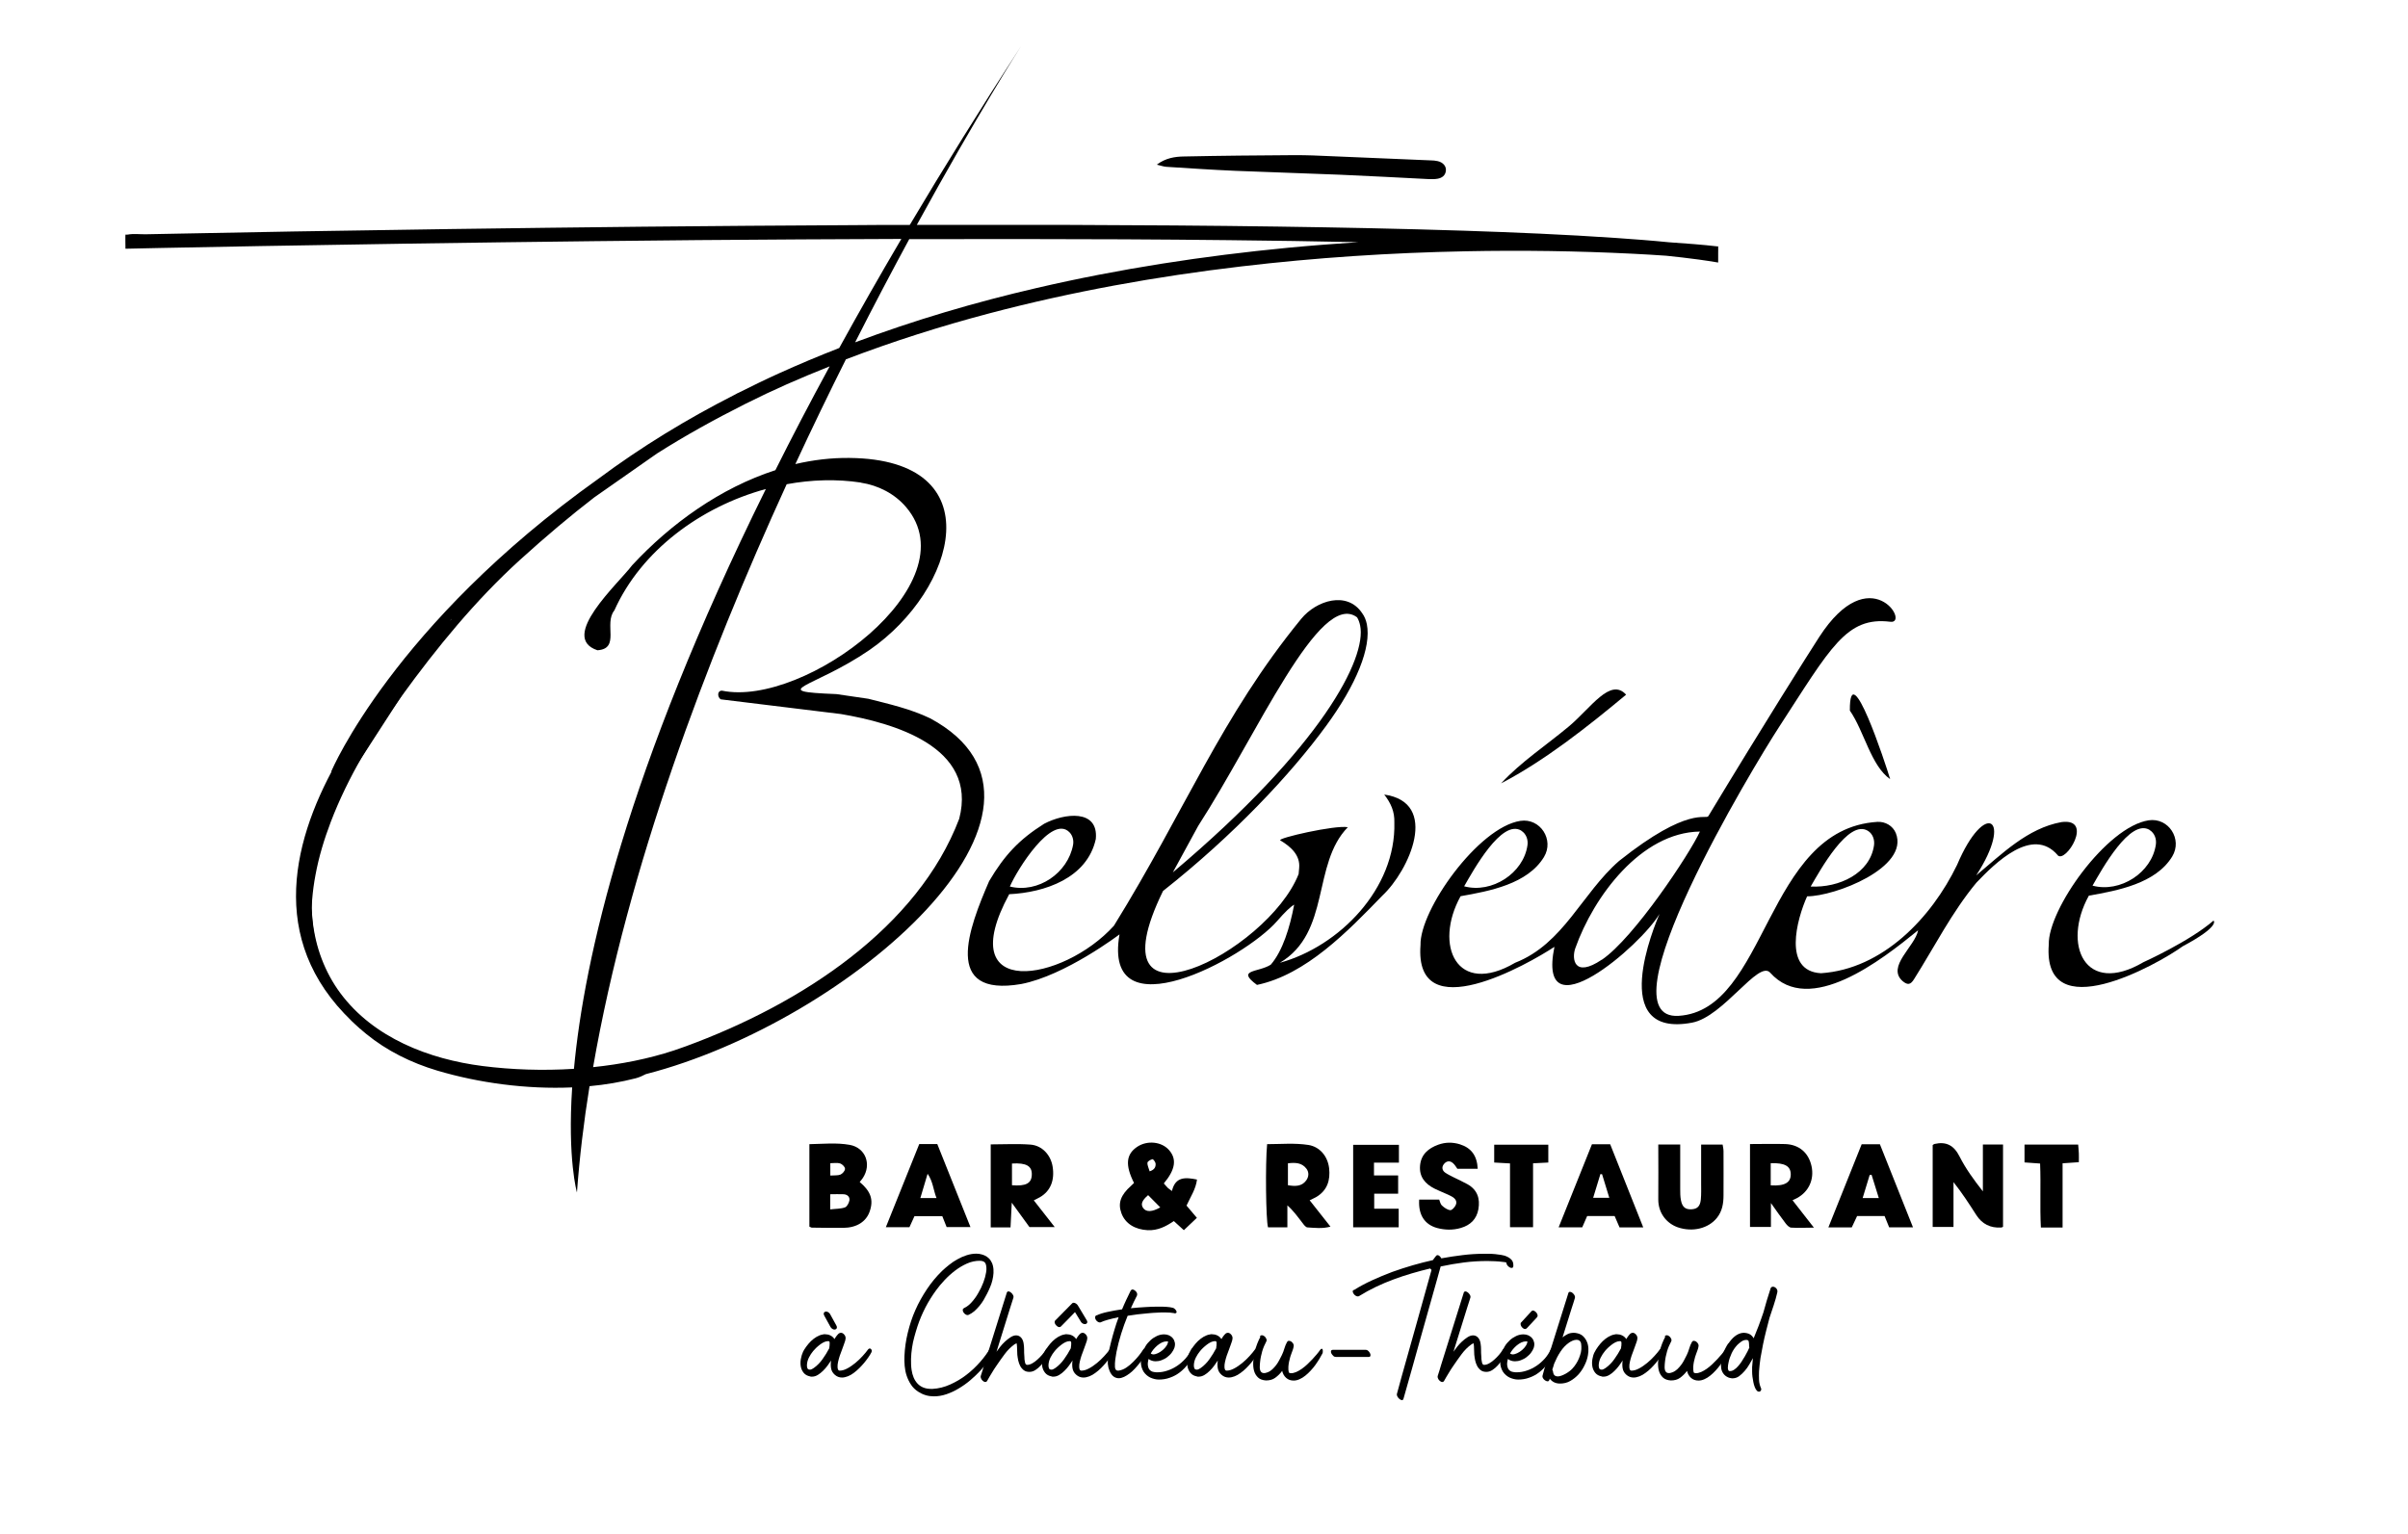 <?xml version="1.0" encoding="UTF-8"?>
<svg xmlns="http://www.w3.org/2000/svg" id="Graduation" viewBox="0 0 216.32 137.85">
  <path d="M103.94,14.78c.78-.58,1.61-.71,2.44-.72,3.33-.07,6.65-.1,9.98-.12,1.04,0,2.07.04,3.11.09,3.01.12,6.02.25,9.03.38.22,0,.44.02.66.07.48.11.77.46.73.85-.04.44-.35.66-.75.73-.27.05-.56.04-.84.03-2.63-.13-5.27-.28-7.9-.39-3.14-.13-6.28-.22-9.42-.35-2.07-.09-4.14-.23-6.2-.36-.28-.02-.56-.13-.84-.19Z"></path>
  <path d="M179.94,110.24c-.1.04-.13.06-.16.06q-1.46.09-2.24-1.12c-.64-1-1.28-1.99-2.05-2.96v4.03h-1.87v-7.36c.07-.04.11-.09.17-.1,1.05-.24,1.74.13,2.24,1.12.56,1.11,1.3,2.12,2.1,3.14v-4.21h1.81v7.4Z"></path>
  <path d="M101.87,106.29c-.81-1.61-.71-2.58.3-3.25.9-.59,2.17-.46,2.84.29.72.81.59,1.75-.46,3.01.12.13.24.28.37.41.09.08.19.14.36.27.3-1.31,1.22-1.24,2.25-1.03-.1.85-.58,1.55-.94,2.34.28.33.58.68.93,1.1-.4.38-.78.74-1.17,1.11-.32-.29-.59-.54-.9-.82-.72.49-1.45.86-2.35.82-1.14-.06-2.02-.59-2.36-1.53-.33-.89-.07-1.63.87-2.46.09-.08.18-.17.26-.25ZM104.23,108.49c-.41-.41-.75-.76-1.09-1.1-.57.49-.69.83-.43,1.18.27.35.79.34,1.52-.08ZM103.28,105.25c.44-.14.56-.4.53-.71-.02-.14-.22-.4-.28-.38-.17.04-.44.19-.45.32-.02.24.12.49.2.78Z"></path>
  <path d="M77.23,106.21c1,.84,1.26,1.6.9,2.64-.32.93-1.17,1.47-2.38,1.48-.94,0-1.88,0-2.82-.02-.06,0-.11-.05-.22-.09v-7.41c1.2-.02,2.42-.15,3.61.06,1.44.25,2,1.76,1.19,2.98-.08.13-.19.24-.28.36ZM74.58,108.67c.5-.06.94-.04,1.33-.18.19-.07.36-.41.4-.64.04-.31-.19-.52-.52-.54-.39-.02-.79,0-1.21,0v1.36ZM74.59,105.63c.38-.03.68.01.92-.09.18-.08.41-.34.4-.52,0-.17-.25-.42-.44-.48-.27-.08-.58-.02-.88-.02v1.1Z"></path>
  <path d="M92.48,110.26c-.46-.63-.95-1.31-1.59-2.19-.04.88-.08,1.53-.11,2.22h-1.78v-7.46c1.21,0,2.4-.07,3.57.02,1.05.08,1.82.93,1.99,1.97.2,1.24-.19,2.2-1.13,2.75-.15.09-.32.16-.56.29.62.79,1.21,1.55,1.88,2.4h-2.26ZM90.91,104.55v1.95c1.25.1,1.75-.17,1.78-.92.04-.8-.48-1.11-1.78-1.03Z"></path>
  <path d="M117.65,107.85c.65.82,1.23,1.56,1.87,2.37-.73.2-1.4.11-2.06.07-.16,0-.34-.25-.46-.41-.41-.53-.8-1.08-1.35-1.57v1.97h-1.74c-.19-.65-.25-5.69-.08-7.47,1.22,0,2.47-.12,3.7.07,1.03.16,1.74,1.01,1.87,2.09.12,1.07-.16,1.99-1.14,2.58-.16.09-.33.17-.6.3ZM115.7,106.5c.64.1,1.23.13,1.64-.43.24-.33.27-.73.02-1.06-.41-.54-1-.56-1.66-.48v1.98Z"></path>
  <path d="M157.2,102.8c1.1,0,2.13-.03,3.16,0,1.26.04,2.12.78,2.38,2,.25,1.18-.25,2.28-1.3,2.85-.1.06-.21.1-.41.2.62.8,1.21,1.55,1.92,2.46-.78,0-1.41.04-2.04,0-.17-.01-.37-.21-.49-.37-.42-.54-.81-1.11-1.33-1.84v2.15h-1.88v-7.45ZM159.07,104.52v1.99c1.26.08,1.82-.25,1.8-1.02-.02-.71-.54-1.01-1.8-.97Z"></path>
  <path d="M150.94,102.83c0,1.39,0,2.7,0,4.01,0,.34,0,.69.07,1.03.12.61.42.83.97.79.49-.03.75-.27.81-.86.05-.5.03-1,.03-1.5,0-1.12,0-2.25,0-3.45h1.93c.03.18.08.39.08.6,0,1.32.01,2.63,0,3.95,0,.73-.11,1.43-.59,2.03-.76.95-2.18,1.31-3.52.85-.95-.33-1.76-1.23-1.75-2.52.02-1.62,0-3.24,0-4.92h1.96Z"></path>
  <path d="M168.88,102.82c.98,2.47,1.96,4.93,2.97,7.46h-2.14c-.14-.35-.27-.66-.41-1.01h-2.47c-.15.32-.31.66-.48,1.02h-2.1c1.01-2.52,1.99-4.97,2.99-7.47h1.64ZM168.78,107.65c-.23-.74-.44-1.41-.65-2.09-.06,0-.12.02-.17.02-.2.67-.41,1.34-.63,2.07h1.45Z"></path>
  <path d="M82.15,109.28c-.14.32-.28.63-.45.99h-2.12c1.02-2.53,2.01-4.99,3-7.47h1.62c.98,2.45,1.96,4.91,2.98,7.46h-2.14c-.12-.3-.25-.61-.39-.98h-2.5ZM84.13,107.65c-.29-.73-.31-1.48-.8-2.18-.23.78-.43,1.45-.65,2.18h1.46Z"></path>
  <path d="M145.49,110.29c-.16-.38-.3-.69-.44-1.02h-2.47c-.15.33-.28.65-.44,1.01h-2.12c1.01-2.5,1.99-4.96,2.99-7.46h1.64c.98,2.47,1.96,4.93,2.97,7.47h-2.13ZM143.91,105.51s-.1,0-.14-.01c-.21.7-.43,1.39-.65,2.13h1.45c-.23-.76-.44-1.44-.65-2.12Z"></path>
  <path d="M127.49,107.79h1.8c.07.16.1.4.24.53.21.19.48.39.75.42.15.02.41-.26.5-.47.15-.34-.07-.6-.37-.76-.19-.11-.39-.19-.59-.28-.31-.14-.64-.27-.94-.42-.86-.43-1.4-1.07-1.31-2.08.09-1,.75-1.55,1.63-1.87.63-.23,1.29-.24,1.94-.04,1.02.32,1.55,1.01,1.61,2.2h-1.83c-.11-.15-.23-.37-.41-.52-.3-.25-.61-.16-.82.13-.19.26-.13.55.14.74.23.16.49.28.74.41.42.21.85.4,1.26.63.89.5,1.15,1.29.98,2.25-.16.89-.72,1.43-1.58,1.68-.71.21-1.43.19-2.14,0-1.11-.31-1.68-1.18-1.6-2.52Z"></path>
  <path d="M123.42,105.62h2.18v1.64h-2.15v1.35h2.2v1.67h-4.09v-7.41h4.11v1.6h-2.24v1.15Z"></path>
  <path d="M135.65,110.26v-5.72c-.49-.03-.92-.05-1.42-.08v-1.6h4.86v1.6c-.46.02-.86.04-1.37.07v5.74h-2.06Z"></path>
  <path d="M185.29,110.3h-1.95c-.1-1.91.01-3.8-.07-5.75-.47-.03-.9-.06-1.4-.1v-1.6h4.82c.02.25.05.52.06.79.01.24,0,.49,0,.79-.49.03-.92.07-1.46.1v5.77Z"></path>
  <path d="M72.11,121.52c.08-.17.19-.34.32-.52.13-.18.27-.34.42-.49.16-.15.32-.28.51-.39s.37-.18.56-.21c.03-.01.06-.02.1-.02h.1c.16,0,.31.03.46.1.15.07.27.17.36.3,0,0,0,0,.01.02,0,0,0,.01.01.02.02-.03.03-.05.05-.08s.03-.05.05-.08c.06-.1.14-.19.22-.28.08-.09.17-.13.27-.13s.19.05.28.15c.06.06.1.13.12.21.02.08.02.15,0,.23-.01.08-.03.15-.06.23-.03.08-.05.16-.08.23-.05.14-.11.3-.17.47s-.13.35-.2.54c-.06.18-.11.37-.15.54-.04.18-.06.34-.05.49,0,.08.02.16.05.22.03.06.08.09.15.09.21,0,.44-.07.68-.2.25-.13.48-.3.72-.49.23-.19.45-.4.65-.62.2-.22.36-.41.48-.58.05-.07.1-.1.16-.1.07,0,.12.04.16.11s.03.16-.02.26c-.06.12-.15.26-.26.42-.11.16-.23.32-.37.49s-.29.33-.45.49c-.16.16-.33.3-.5.43-.17.13-.35.23-.53.3s-.36.11-.52.11c-.24,0-.46-.08-.65-.25-.18-.16-.29-.35-.33-.57-.04-.22-.04-.46,0-.71-.09.14-.2.3-.32.46-.12.17-.26.32-.41.47-.15.15-.31.27-.47.37-.17.1-.34.15-.51.15h-.08s-.06,0-.09-.02c-.25-.05-.44-.15-.58-.32-.13-.16-.22-.35-.26-.56-.04-.21-.04-.44,0-.67s.1-.44.19-.62ZM72.79,123.07c.06,0,.11-.03.17-.06.06-.03.11-.06.15-.09.15-.11.29-.22.42-.36.13-.13.25-.27.36-.43s.22-.32.32-.48c.1-.17.19-.34.29-.51v-.06s.01-.08.02-.13c0-.05,0-.11.01-.17,0-.06,0-.11,0-.15,0-.05-.02-.08-.05-.1-.02-.02-.05-.02-.09-.02-.12,0-.24.03-.37.09-.13.06-.25.14-.37.23-.12.09-.23.19-.34.29-.1.11-.19.2-.26.28-.14.17-.27.36-.38.58-.11.22-.17.44-.18.67,0,.11,0,.2.04.29s.1.13.23.13h.05ZM74.07,118.26s-.03-.07-.05-.1c-.02-.04-.02-.08-.02-.11s0-.08.03-.11c.02-.03.05-.06.09-.07.03-.01.06-.02.09-.02.07,0,.14.02.21.07.07.05.12.1.15.16.09.16.18.33.27.49.09.16.18.33.27.49.02.03.03.07.05.1.02.04.02.07.02.11s0,.08-.03.11-.05.06-.09.07c-.02.01-.05.02-.09.02-.07,0-.14-.02-.21-.07-.07-.05-.11-.1-.15-.16-.09-.16-.18-.33-.27-.49-.09-.16-.18-.32-.27-.49Z"></path>
  <path d="M89.02,121.05c.05-.08.11-.13.17-.13.04,0,.07.01.1.04.03.03.06.06.08.11.02.04.03.09.02.15,0,.05-.02.11-.04.16-.13.26-.3.54-.51.84-.22.3-.46.61-.74.91-.28.3-.58.59-.92.88s-.68.53-1.05.75c-.36.22-.73.39-1.11.52s-.75.19-1.12.19c-.25,0-.5-.03-.73-.1-.24-.07-.47-.18-.69-.32-.26-.17-.48-.38-.64-.63-.17-.25-.29-.51-.39-.8s-.15-.58-.18-.88c-.03-.31-.03-.61-.02-.9.03-.7.13-1.39.3-2.09s.39-1.38.68-2.03c.29-.66.64-1.28,1.04-1.88s.85-1.14,1.35-1.63c.2-.19.42-.38.65-.56.23-.19.48-.35.75-.5.26-.15.54-.27.82-.36.28-.09.57-.14.86-.14.17,0,.34.02.5.07.16.04.31.11.45.2.13.09.25.2.34.34s.17.3.21.49c.05.21.06.42.05.64-.01.22-.05.44-.1.65s-.12.43-.21.63-.17.4-.27.58c-.09.18-.19.36-.3.55s-.24.37-.38.54c-.14.17-.29.32-.45.47-.16.14-.34.25-.53.34-.02.01-.05.02-.09.02-.07,0-.14-.03-.21-.08-.07-.05-.13-.11-.17-.19-.04-.07-.06-.14-.05-.21,0-.07.05-.12.13-.16.24-.11.46-.28.68-.53.22-.25.42-.52.59-.83.18-.3.33-.62.45-.94.12-.32.2-.61.24-.87.01-.06.02-.14.03-.22,0-.08.01-.17,0-.25s-.01-.17-.04-.25c-.02-.08-.05-.14-.1-.2-.06-.06-.13-.1-.21-.12-.08-.02-.17-.03-.26-.03-.38,0-.76.08-1.14.25-.38.17-.73.38-1.07.64-.34.26-.65.54-.94.85-.29.31-.54.61-.75.9-.36.49-.69,1.02-.97,1.56-.28.55-.52,1.11-.71,1.69-.1.3-.19.62-.28.94-.09.32-.16.65-.21.99s-.08.67-.09,1c0,.33,0,.66.05.98.04.26.1.49.19.7.09.21.21.39.35.54.14.15.32.27.52.35.2.08.43.12.69.12.03,0,.05,0,.07,0,.02,0,.04,0,.07,0,.54-.03,1.06-.16,1.57-.39s1-.51,1.45-.86c.46-.35.87-.74,1.25-1.17s.69-.87.95-1.31Z"></path>
  <path d="M90.44,116.16s.03-.07.06-.09.06-.03.09-.03c.05,0,.11.02.17.06.06.04.11.08.16.14.05.06.08.12.11.18.02.06.03.12.01.18-.05.16-.1.31-.15.47-.05.16-.1.31-.15.47-.2.66-.4,1.31-.61,1.96s-.41,1.3-.61,1.96c.08-.12.19-.26.32-.43.13-.17.28-.33.44-.48.16-.15.33-.28.5-.39s.34-.17.5-.17c.18,0,.33.07.45.2.12.13.2.32.23.55.03.18.04.37.04.55,0,.18,0,.36.02.55,0,.04,0,.1.01.17,0,.07,0,.15.02.23s.02.15.04.22c.02.07.05.12.09.15.02.02.05.03.1.03.15,0,.3-.05.46-.14.16-.09.32-.21.46-.34.15-.13.29-.28.42-.43.13-.15.23-.29.3-.41.05-.09.1-.14.15-.14s.08.04.09.13c.02.09,0,.19-.02.3-.04.15-.12.33-.23.52-.11.19-.24.37-.39.54-.15.17-.32.31-.5.43-.18.12-.36.17-.55.17-.2,0-.37-.05-.5-.15-.13-.1-.24-.23-.32-.38-.08-.15-.14-.32-.18-.5-.04-.18-.06-.35-.08-.51-.01-.17-.02-.34-.02-.51,0-.17-.01-.35-.04-.52-.04.02-.07.03-.11.05s-.07.03-.09.05c-.33.24-.63.54-.88.88-.26.35-.5.69-.73,1.03-.15.22-.3.44-.43.67-.14.22-.27.45-.4.68-.04.08-.1.12-.18.12-.05,0-.11-.02-.16-.06-.06-.04-.1-.08-.15-.14-.04-.06-.07-.12-.09-.18-.02-.07-.02-.12,0-.18.05-.16.1-.32.15-.47.05-.16.09-.31.14-.47l2.04-6.51Z"></path>
  <path d="M93.82,121.52c.08-.17.19-.34.32-.52s.27-.34.42-.49c.16-.15.32-.28.51-.39s.37-.18.56-.21c.03-.01.06-.02.1-.02h.1c.16,0,.31.03.46.1.15.07.27.17.36.3,0,0,0,0,.01.02,0,0,0,.01.01.02.02-.03.03-.05.05-.08s.03-.05.05-.08c.06-.1.14-.19.22-.28.08-.09.17-.13.27-.13s.19.05.28.15c.06.06.1.13.12.21.02.08.02.15,0,.23-.01.08-.03.15-.06.23-.03.08-.05.16-.08.23-.05.14-.11.3-.17.47s-.13.35-.2.54c-.06.18-.11.37-.15.54-.04.18-.06.34-.05.49,0,.08.02.16.05.22.03.06.08.09.15.09.21,0,.44-.07.68-.2.25-.13.48-.3.72-.49.23-.19.45-.4.65-.62.2-.22.36-.41.48-.58.05-.07.1-.1.16-.1.07,0,.12.04.16.11s.03.16-.02.26c-.06.12-.15.26-.26.42s-.23.32-.37.49-.29.33-.45.49c-.16.16-.33.3-.51.43-.17.13-.35.23-.53.3s-.36.11-.53.11c-.24,0-.46-.08-.65-.25-.18-.16-.29-.35-.33-.57s-.04-.46,0-.71c-.09.14-.2.3-.32.46-.12.17-.26.32-.41.47-.15.15-.3.27-.47.37-.17.1-.34.15-.51.15h-.08s-.06,0-.09-.02c-.25-.05-.44-.15-.58-.32-.13-.16-.22-.35-.26-.56-.04-.21-.04-.44,0-.67.04-.23.1-.44.19-.62ZM94.49,123.07c.06,0,.11-.03.17-.06.05-.03.11-.06.15-.09.15-.11.29-.22.42-.36.13-.13.25-.27.36-.43s.22-.32.32-.48c.1-.17.19-.34.29-.51v-.06s0-.08.02-.13c0-.05,0-.11.01-.17,0-.06,0-.11,0-.15,0-.05-.03-.08-.05-.1-.02-.02-.05-.02-.09-.02-.12,0-.24.03-.37.09-.13.06-.25.14-.37.23-.12.09-.23.19-.34.29s-.19.2-.26.28c-.14.17-.27.36-.38.58-.11.22-.17.44-.18.67,0,.11,0,.2.04.29.03.09.1.13.22.13h.05ZM94.82,118.63c.25-.25.5-.51.75-.76.25-.25.5-.51.75-.76.04-.04.08-.05.13-.05.07,0,.15.03.22.08.07.05.12.1.15.15.13.22.26.44.39.65s.26.43.39.65c.08.13.1.22.05.29-.04.07-.11.1-.2.1-.06,0-.12-.02-.18-.05-.06-.03-.12-.08-.16-.15-.09-.15-.18-.29-.27-.44-.09-.15-.18-.29-.27-.44-.21.22-.42.44-.63.65s-.42.42-.63.64c-.04.04-.09.06-.14.06-.06,0-.13-.02-.19-.07s-.12-.1-.16-.16c-.04-.06-.07-.13-.08-.2,0-.07.01-.13.07-.18Z"></path>
  <path d="M98.53,118.19c.22-.11.53-.21.94-.3.4-.09.85-.17,1.33-.24.12-.28.24-.57.37-.84.13-.28.26-.55.4-.83.04-.07.09-.11.17-.11.06,0,.12.02.17.06.06.04.11.08.15.13.04.05.08.11.09.17s.01.12-.01.18c-.09.18-.19.37-.28.56s-.18.39-.27.58c.43-.04.86-.08,1.28-.1.42-.03.82-.04,1.18-.04.28,0,.54,0,.76.02s.4.04.54.08c.07.02.14.05.19.11.06.05.1.11.13.17.03.06.04.11.02.15s-.06.07-.13.07c-.02,0-.06,0-.11-.02-.18-.04-.46-.06-.81-.06-.22,0-.46,0-.72.02-.27.01-.54.03-.83.06s-.59.06-.89.09c-.3.04-.6.08-.9.13-.22.53-.41,1.07-.58,1.61-.17.54-.31,1.09-.42,1.63-.04.22-.08.45-.11.68s-.04.46-.03.69c.02.22.11.32.26.32.05,0,.1,0,.17-.02.19-.04.39-.12.6-.26.21-.14.4-.3.59-.49.19-.18.36-.38.52-.57s.28-.38.38-.53c.05-.08.1-.12.15-.12.06,0,.1.05.12.16.02.11,0,.21-.04.32-.05.1-.12.23-.21.38-.09.15-.21.3-.33.46-.13.16-.27.33-.42.49-.15.16-.31.31-.47.43s-.33.23-.5.31c-.17.08-.33.12-.48.12-.16,0-.32-.05-.46-.15-.14-.1-.27-.28-.37-.52-.08-.19-.13-.39-.15-.62-.01-.22,0-.44.02-.67s.07-.45.12-.67c.06-.22.11-.43.15-.62.09-.37.2-.75.31-1.12s.23-.74.37-1.11c-.35.07-.66.14-.94.22s-.5.15-.66.23c-.03.02-.06.02-.09.02-.07,0-.14-.03-.21-.08-.07-.05-.12-.11-.16-.18-.04-.07-.06-.14-.05-.22,0-.07.05-.13.13-.17Z"></path>
  <path d="M102.61,121.61c.06-.21.16-.41.28-.62s.28-.39.45-.55c.17-.16.37-.29.58-.39.21-.1.43-.15.66-.15.16,0,.3.03.44.09.13.06.25.15.34.26.09.11.15.24.18.39.03.15.01.31-.04.47-.05.15-.14.3-.25.45s-.25.27-.4.39-.32.2-.5.27-.36.1-.53.1c-.24,0-.46-.07-.64-.21-.03.1-.04.2-.06.3s-.01.2,0,.3c.02.12.05.21.09.29.05.08.11.14.19.19s.16.08.25.09c.09.02.19.03.29.03.32,0,.64-.05.95-.16.31-.1.6-.25.87-.43s.51-.4.73-.64c.22-.25.39-.51.52-.8.04-.08.07-.12.1-.12.02,0,.04.02.05.05.02.03.03.07.04.13s0,.11,0,.17c0,.06-.02.12-.03.17-.1.32-.26.62-.46.9-.21.28-.45.52-.72.73s-.57.37-.89.48c-.32.12-.65.17-1,.17-.27,0-.52-.07-.77-.18-.24-.12-.44-.29-.6-.53-.15-.25-.23-.52-.24-.81,0-.29.03-.58.11-.85ZM103.4,121.64s.12.06.21.06c.12,0,.26-.04.41-.11.15-.07.29-.16.43-.28s.25-.24.34-.38c.09-.14.14-.27.14-.4-.03,0-.07,0-.12,0-.14,0-.28.03-.43.1-.14.07-.28.16-.4.26s-.24.22-.35.35c-.1.13-.19.25-.25.37.01,0,.02.01.03.02Z"></path>
  <path d="M106.87,121.52c.08-.17.19-.34.32-.52s.27-.34.42-.49c.16-.15.32-.28.51-.39s.37-.18.56-.21c.03-.01.06-.02.1-.02h.1c.16,0,.31.03.46.1.15.07.27.17.36.3,0,0,0,0,.01.02,0,0,0,.01.01.02.02-.03.03-.05.05-.08s.03-.05.05-.08c.06-.1.14-.19.22-.28.08-.09.17-.13.27-.13s.19.05.28.15c.06.06.1.13.12.21.02.08.02.15,0,.23-.01.08-.03.15-.06.23-.03.08-.05.16-.08.23-.05.14-.11.3-.17.47s-.13.35-.2.54c-.06.18-.11.37-.15.54-.04.18-.06.34-.05.49,0,.08.02.16.05.22.03.06.08.09.15.09.21,0,.44-.07.68-.2.25-.13.48-.3.72-.49.23-.19.45-.4.65-.62.2-.22.36-.41.48-.58.05-.07.1-.1.16-.1.07,0,.12.04.16.11s.03.16-.02.26c-.06.12-.15.26-.26.42s-.23.32-.37.49-.29.33-.45.49c-.16.16-.33.3-.51.43-.17.13-.35.23-.53.3s-.36.11-.53.11c-.24,0-.46-.08-.65-.25-.18-.16-.29-.35-.33-.57s-.04-.46,0-.71c-.09.14-.2.3-.32.46-.12.17-.26.32-.41.47-.15.15-.3.27-.47.37-.17.1-.34.15-.51.15h-.08s-.06,0-.09-.02c-.25-.05-.44-.15-.58-.32-.13-.16-.22-.35-.26-.56-.04-.21-.04-.44,0-.67.04-.23.1-.44.19-.62ZM107.55,123.07c.06,0,.11-.03.17-.06.05-.03.11-.06.15-.09.15-.11.29-.22.42-.36.13-.13.25-.27.36-.43s.22-.32.32-.48c.1-.17.19-.34.29-.51v-.06s0-.08.02-.13c0-.05,0-.11.01-.17,0-.06,0-.11,0-.15,0-.05-.03-.08-.05-.1-.02-.02-.05-.02-.09-.02-.12,0-.24.03-.37.09-.13.06-.25.14-.37.23-.12.09-.23.19-.34.29s-.19.2-.26.28c-.14.17-.27.36-.38.58-.11.22-.17.44-.18.67,0,.11,0,.2.04.29.03.09.1.13.22.13h.05Z"></path>
  <path d="M113.18,120.09c.04-.07.1-.11.18-.11.06,0,.12.02.18.06s.11.08.15.14c.04.06.07.12.09.18.02.06.01.12-.02.17-.15.28-.28.58-.37.89-.09.32-.16.63-.19.95,0,.06-.01.13-.02.21,0,.08-.01.16-.01.24s0,.16.02.24.04.14.08.19c.06.08.15.13.27.13.06,0,.12,0,.17-.02.06-.02.11-.03.16-.05.16-.06.3-.15.43-.27.13-.12.24-.25.35-.39s.2-.3.28-.45c.08-.16.16-.31.23-.45.09-.18.16-.38.22-.58.06-.21.14-.4.24-.58.04-.07.09-.11.17-.11.08,0,.17.03.25.1.08.07.13.14.16.21.03.08.03.17,0,.27-.02.1-.05.2-.09.3-.04.1-.07.2-.11.3-.04.1-.07.19-.09.26-.04.15-.08.29-.11.44-.03.15-.05.3-.06.45,0,.06,0,.13,0,.19s0,.13.02.2c0,.02,0,.04.01.06,0,.02,0,.04.02.06l.02.03c.06.03.12.04.18.04.14,0,.29-.04.46-.11.16-.07.33-.17.49-.28.17-.12.33-.25.49-.4.16-.15.31-.3.46-.46s.28-.31.4-.45.22-.28.3-.39c.05-.07.1-.11.14-.11.03,0,.05.01.07.04.02.03.03.07.03.11,0,.05,0,.1,0,.15,0,.06-.02.11-.05.16-.07.14-.16.29-.26.46-.11.17-.22.35-.35.53-.13.18-.27.35-.43.52-.15.17-.31.31-.48.45s-.34.24-.52.32c-.18.08-.35.12-.53.12-.27,0-.49-.08-.67-.24s-.3-.37-.36-.63c-.18.25-.39.45-.62.62s-.51.24-.83.24c-.3-.02-.54-.1-.71-.26-.17-.16-.29-.35-.36-.59-.07-.24-.09-.5-.08-.79.02-.29.06-.58.12-.86.06-.29.14-.55.24-.8s.19-.45.28-.61Z"></path>
  <path d="M122.7,121.29c.08,0,.15.03.22.1s.12.14.16.22c.04.08.05.16.03.22-.02.07-.07.1-.17.1h-2.94c-.08,0-.16-.03-.23-.1-.07-.07-.13-.14-.17-.22-.04-.08-.05-.16-.03-.22s.08-.1.18-.1h2.94Z"></path>
  <path d="M121.63,115.92c.5-.32,1.05-.61,1.64-.88s1.19-.52,1.8-.75c.62-.22,1.23-.42,1.85-.6s1.22-.33,1.8-.46c.05-.06.09-.13.14-.19.05-.06.09-.12.14-.18.04-.05.08-.08.14-.08.06,0,.12.03.19.09.06.06.11.12.15.2.64-.12,1.27-.21,1.91-.29.64-.08,1.28-.12,1.93-.12.17,0,.33,0,.5,0,.17,0,.33.02.5.03.16.02.33.04.53.07.19.03.38.08.54.16.17.08.31.18.42.31.11.13.15.31.14.53,0,.12-.06.17-.16.17-.05,0-.1-.01-.15-.04-.06-.03-.11-.07-.15-.11-.05-.04-.09-.1-.12-.15s-.04-.11-.04-.17c-.04-.03-.09-.04-.16-.05s-.13-.01-.17-.02c-.23-.03-.46-.05-.69-.06s-.46-.02-.69-.02c-.71,0-1.41.04-2.11.13-.7.09-1.39.21-2.09.36-.05.18-.1.37-.15.54-.05.18-.1.36-.15.54-.51,1.81-1.02,3.61-1.52,5.4-.5,1.79-1,3.6-1.52,5.41-.02.08-.07.12-.14.12-.05,0-.1-.02-.16-.06-.06-.04-.11-.08-.16-.14-.05-.06-.08-.11-.11-.18s-.03-.12-.02-.18c.07-.26.14-.51.21-.77.07-.25.14-.51.21-.77.45-1.61.9-3.21,1.35-4.8s.89-3.19,1.34-4.8c-.02-.02-.04-.04-.06-.06-.02-.02-.04-.04-.06-.07-.55.13-1.1.28-1.65.44s-1.09.34-1.63.54c-.54.2-1.07.42-1.59.67-.52.25-1.02.52-1.5.82-.04.03-.08.04-.13.04-.07,0-.14-.02-.21-.07-.07-.05-.13-.1-.17-.17-.04-.06-.07-.13-.08-.19,0-.07.02-.12.08-.15Z"></path>
  <path d="M131.49,116.16s.03-.07.06-.09.06-.03.09-.03c.05,0,.11.02.17.06.06.04.11.08.16.14.05.06.08.12.11.18.02.06.03.12.01.18-.05.16-.1.31-.15.47-.05.16-.1.31-.15.47-.2.66-.4,1.31-.61,1.96s-.41,1.3-.61,1.96c.08-.12.19-.26.32-.43.13-.17.28-.33.44-.48.16-.15.33-.28.5-.39s.34-.17.5-.17c.18,0,.33.07.45.2.12.13.2.32.23.55.03.18.04.37.04.55,0,.18,0,.36.02.55,0,.04,0,.1.01.17,0,.07,0,.15.02.23s.02.15.04.22c.02.07.05.12.09.15.02.02.05.03.1.03.15,0,.3-.05.46-.14.16-.09.32-.21.46-.34.15-.13.29-.28.42-.43.13-.15.23-.29.3-.41.05-.09.1-.14.15-.14s.08.04.09.13c.02.09,0,.19-.02.3-.04.15-.12.33-.23.52-.11.19-.24.37-.39.54-.15.17-.32.31-.5.43-.18.12-.36.17-.55.17-.2,0-.37-.05-.5-.15-.13-.1-.24-.23-.32-.38-.08-.15-.14-.32-.18-.5-.04-.18-.06-.35-.08-.51-.01-.17-.02-.34-.02-.51,0-.17-.01-.35-.04-.52-.04.02-.07.03-.11.05s-.07.03-.09.05c-.33.24-.63.54-.88.88-.26.35-.5.69-.73,1.03-.15.22-.3.44-.43.67-.14.22-.27.45-.4.68-.04.08-.1.12-.18.12-.05,0-.11-.02-.16-.06-.06-.04-.1-.08-.15-.14-.04-.06-.07-.12-.09-.18-.02-.07-.02-.12,0-.18.05-.16.1-.32.15-.47.05-.16.09-.31.14-.47l2.04-6.51Z"></path>
  <path d="M134.89,121.61c.06-.21.16-.41.28-.62s.28-.39.45-.55c.17-.16.37-.29.58-.39.21-.1.43-.15.66-.15.16,0,.3.03.44.09.13.06.25.15.34.26.09.11.15.24.18.39.03.15.01.31-.04.47-.05.15-.14.3-.25.45s-.25.27-.4.39-.32.2-.5.27-.36.1-.53.1c-.24,0-.46-.07-.64-.21-.03.1-.04.2-.06.3s-.01.2,0,.3c.02.12.05.21.09.29.05.08.11.14.19.19s.16.08.25.09c.09.02.19.03.29.03.32,0,.64-.05.95-.16.31-.1.6-.25.87-.43s.51-.4.73-.64c.22-.25.39-.51.52-.8.04-.08.07-.12.1-.12.02,0,.04.02.05.05.02.03.03.07.04.13s0,.11,0,.17c0,.06-.02.12-.03.17-.1.32-.26.62-.46.9-.21.28-.45.52-.72.73s-.57.37-.89.48c-.32.12-.65.17-1,.17-.27,0-.52-.07-.77-.18-.24-.12-.44-.29-.6-.53-.15-.25-.23-.52-.24-.81,0-.29.03-.58.11-.85ZM135.68,121.64s.12.06.21.06c.12,0,.26-.04.41-.11.15-.07.29-.16.43-.28s.25-.24.34-.38c.09-.14.14-.27.14-.4-.03,0-.07,0-.12,0-.14,0-.28.03-.43.1-.14.07-.28.16-.4.26s-.24.22-.35.35c-.1.13-.19.25-.25.37.01,0,.02.01.03.02ZM137.57,117.82s.08-.06.14-.06.12.02.18.07c.06.04.12.1.16.16.04.06.07.13.08.2s-.01.13-.06.18c-.15.17-.31.33-.46.5l-.46.49s-.08.06-.14.06c-.06,0-.13-.02-.19-.07s-.11-.1-.15-.16c-.04-.06-.06-.13-.07-.2s.01-.13.06-.17c.15-.17.31-.33.46-.5s.31-.33.46-.5Z"></path>
  <path d="M138.57,123.62c.05-.21.11-.42.17-.63.06-.21.13-.41.21-.61.33-1.04.65-2.07.97-3.09s.64-2.05.97-3.09c.02-.08.07-.12.14-.12.05,0,.11.02.17.05.06.04.11.08.16.14.05.05.08.11.11.18.02.06.03.12.01.18-.05.15-.09.31-.14.46-.05.16-.1.31-.15.46-.14.44-.27.87-.41,1.31-.13.43-.27.87-.41,1.31.15-.12.31-.22.47-.3.17-.08.35-.11.54-.11.09,0,.19.01.31.04.22.05.4.14.54.28.14.14.25.3.33.49.08.18.12.38.13.59.01.21,0,.41-.04.61-.05.3-.15.6-.3.9-.14.3-.33.58-.54.82-.22.24-.47.44-.75.6s-.59.23-.92.23c-.39,0-.7-.15-.92-.44,0,.02-.02.04-.02.06s0,.04-.02.06c-.03.08-.08.12-.15.12-.05,0-.11-.02-.17-.05-.06-.03-.11-.07-.16-.12-.05-.05-.08-.1-.11-.16-.03-.06-.03-.11-.02-.16ZM139.51,123.22c.02.17.06.29.14.36s.18.1.29.1.23-.03.36-.08c.13-.05.26-.11.38-.18.12-.07.24-.15.34-.23.1-.08.18-.15.24-.22.12-.13.23-.27.33-.43.1-.16.19-.32.26-.5s.13-.35.17-.53c.04-.18.05-.36.04-.54,0-.08-.01-.15-.02-.22s-.03-.13-.06-.18c-.03-.05-.08-.09-.13-.13-.06-.03-.13-.05-.22-.05-.12,0-.24.03-.36.08-.12.05-.22.11-.31.17-.3.21-.56.48-.78.82-.22.33-.4.69-.56,1.07-.03.09-.05.18-.08.27-.03.09-.06.18-.09.27.04.05.05.1.05.15Z"></path>
  <path d="M143.24,121.52c.08-.17.19-.34.32-.52s.27-.34.42-.49c.16-.15.32-.28.51-.39s.37-.18.56-.21c.03-.01.06-.02.1-.02h.1c.16,0,.31.03.46.1.15.07.27.17.36.3,0,0,0,0,.01.02,0,0,0,.01.01.02.02-.03.03-.05.05-.08s.03-.05.05-.08c.06-.1.14-.19.22-.28.08-.09.17-.13.27-.13s.19.05.28.15c.06.06.1.13.12.21.02.08.02.15,0,.23-.01.08-.03.15-.06.23-.03.08-.05.16-.08.23-.05.14-.11.3-.17.47s-.13.35-.2.54c-.06.18-.11.37-.15.54-.04.18-.06.34-.05.49,0,.08.02.16.05.22.03.06.08.09.15.09.21,0,.44-.07.68-.2.25-.13.48-.3.72-.49.23-.19.45-.4.65-.62.2-.22.36-.41.48-.58.05-.07.1-.1.16-.1.07,0,.12.04.16.11s.03.16-.02.26c-.06.12-.15.26-.26.42s-.23.32-.37.49-.29.33-.45.49c-.16.16-.33.3-.51.43-.17.13-.35.23-.53.3s-.36.11-.53.11c-.24,0-.46-.08-.65-.25-.18-.16-.29-.35-.33-.57s-.04-.46,0-.71c-.09.14-.2.3-.32.46-.12.17-.26.32-.41.47-.15.15-.3.27-.47.37-.17.1-.34.15-.51.15h-.08s-.06,0-.09-.02c-.25-.05-.44-.15-.58-.32-.13-.16-.22-.35-.26-.56-.04-.21-.04-.44,0-.67.04-.23.1-.44.19-.62ZM143.92,123.07c.06,0,.11-.03.17-.06.05-.03.11-.06.15-.09.15-.11.29-.22.42-.36.13-.13.25-.27.36-.43s.22-.32.32-.48c.1-.17.19-.34.29-.51v-.06s0-.08.02-.13c0-.05,0-.11.01-.17,0-.06,0-.11,0-.15,0-.05-.03-.08-.05-.1-.02-.02-.05-.02-.09-.02-.12,0-.24.03-.37.09-.13.06-.25.14-.37.23-.12.09-.23.19-.34.29s-.19.2-.26.28c-.14.17-.27.36-.38.58-.11.22-.17.44-.18.67,0,.11,0,.2.04.29.03.09.1.13.22.13h.05Z"></path>
  <path d="M149.55,120.09c.04-.07.1-.11.18-.11.06,0,.12.02.18.06s.11.08.15.14c.04.06.07.12.09.18.02.06.01.12-.02.17-.15.28-.28.58-.37.89-.09.32-.16.63-.19.95,0,.06-.01.13-.02.21,0,.08-.01.16-.01.24s0,.16.02.24.04.14.08.19c.06.08.15.13.27.13.06,0,.12,0,.17-.02.06-.02.11-.03.16-.05.16-.06.3-.15.43-.27.13-.12.24-.25.35-.39s.2-.3.28-.45c.08-.16.16-.31.23-.45.09-.18.16-.38.22-.58.06-.21.14-.4.24-.58.04-.07.09-.11.17-.11.08,0,.17.03.25.1.08.07.13.14.16.21.03.08.03.17,0,.27-.02.1-.05.2-.09.3-.04.1-.07.2-.11.3-.04.1-.07.19-.09.26-.04.15-.08.29-.11.44-.03.15-.05.3-.06.45,0,.06,0,.13,0,.19s0,.13.02.2c0,.02,0,.04.01.06,0,.02,0,.04.02.06l.02.03c.06.03.12.04.18.04.14,0,.29-.04.46-.11.16-.07.33-.17.49-.28.17-.12.33-.25.49-.4.16-.15.31-.3.46-.46s.28-.31.4-.45.22-.28.3-.39c.05-.07.1-.11.14-.11.03,0,.05.01.07.04.02.03.03.07.03.11,0,.05,0,.1,0,.15,0,.06-.02.11-.05.16-.07.14-.16.29-.26.46-.11.17-.22.35-.35.53-.13.18-.27.35-.43.52-.15.17-.31.31-.48.45s-.34.24-.52.32c-.18.08-.35.12-.53.12-.27,0-.49-.08-.67-.24s-.3-.37-.36-.63c-.18.25-.39.45-.62.62s-.51.24-.83.24c-.3-.02-.54-.1-.71-.26-.17-.16-.29-.35-.36-.59-.07-.24-.09-.5-.08-.79.02-.29.06-.58.12-.86.06-.29.14-.55.24-.8s.19-.45.28-.61Z"></path>
  <path d="M155.27,120.72c.08-.12.17-.23.26-.34.09-.11.2-.21.31-.3s.23-.16.36-.22.27-.09.41-.1c.21,0,.39.04.54.11s.28.2.39.38c.15-.36.3-.74.45-1.13.14-.39.29-.78.42-1.18.1-.37.2-.73.31-1.09.11-.36.22-.72.34-1.08.03-.1.11-.15.22-.15.05,0,.1.01.15.04.05.03.1.06.14.11.04.04.07.1.09.16.02.06.02.13,0,.21-.09.38-.19.76-.32,1.14s-.25.76-.38,1.14c-.1.37-.2.75-.3,1.16s-.2.81-.28,1.22-.16.82-.23,1.23c-.06.41-.1.8-.13,1.19-.01.25-.01.5,0,.76s.07.51.17.74c.04.07.04.15,0,.22s-.09.11-.17.11c-.08,0-.16-.04-.22-.12-.07-.08-.12-.18-.17-.31-.05-.13-.09-.27-.12-.43-.03-.16-.06-.32-.08-.48s-.03-.32-.03-.47c0-.15,0-.29,0-.4.02-.27.04-.54.07-.8-.09.16-.2.35-.32.56-.12.21-.26.41-.42.59-.16.18-.32.34-.5.47-.18.13-.38.19-.58.19-.06,0-.12,0-.18-.02-.06,0-.12-.03-.19-.05-.2-.08-.35-.2-.46-.35s-.17-.31-.2-.5-.03-.38,0-.59.08-.41.14-.61c.06-.2.14-.39.23-.56.09-.18.18-.33.26-.45ZM155.42,123.2c.12,0,.24-.04.36-.12.12-.08.24-.18.35-.31.12-.13.23-.27.33-.43s.2-.32.29-.47c.09-.16.17-.3.24-.44.07-.14.12-.25.16-.34-.01-.05-.02-.09-.02-.12,0-.16-.01-.3-.03-.41-.02-.11-.09-.16-.22-.16-.16,0-.31.05-.45.15-.14.1-.26.2-.37.31-.2.22-.37.46-.5.74-.13.28-.23.56-.28.84-.01.05-.02.12-.04.21-.01.08-.02.17-.02.25s.01.15.04.21c.02.06.07.09.14.1Z"></path>
  <path d="M124.34,71.38c.61.79.95,1.54.92,2.53.16,5.94-4.95,11.13-10.28,12.6,4.59-2.74,2.86-8.86,6.1-12.18-1.15-.21-6.38.99-6.07,1.18.97.58,1.8,1.34,1.7,2.47-.02.18-.03.37-.05.56-2.79,7.09-18.82,15.09-12.18,1.52,6.36-5.02,11.48-10.5,14.64-14.82,2.74-3.74,4.08-7.08,3.67-9.15-.08-.39-.22-.72-.42-.99h0c-1.35-2.03-4.12-1.15-5.48.51-7.18,8.77-10.41,17.21-16.82,27.57-4.58,5.07-14.6,6.75-9.41-2.83,3.19-.15,7.01-1.44,7.78-4.96.26-2.72-2.84-2.32-4.64-1.37-2.27,1.43-3.57,2.84-4.94,5.15-1.82,4.21-4.25,10.48,2.88,9.25,3.96-.76,8.83-4.46,8.83-4.46-1.57,9.02,11.21,2.2,14.16-1.2.72-.83,1.21-1.29,1.53-1.47-.39,2.06-1.03,4.15-2.1,5.39h0c-1.12.72-3.16.41-1.24,1.82,4.4-.92,8.16-4.82,11.26-8.02,2.4-2.24,5.21-8.39.14-9.09ZM107.64,74.21c5.32-8.24,10.91-21.25,14.27-18.74.13.21.22.46.28.75.58,2.91-3.36,10.81-16.83,22.17l2.28-4.18ZM96.07,74.78c.29.29.4.73.33,1.13-.46,2.53-3.14,4.38-5.68,3.75.66-1.53,3.76-6.49,5.35-4.88Z"></path>
  <path d="M184.84,76.84c.7.81,3.31-3.36.35-2.97-3.05.55-5.37,2.88-7.66,4.79,3.38-5.18.78-6.85-1.72-.94-2.3,4.75-6.68,9.36-12.22,9.73-3.46-.18-2.18-4.84-1.25-6.91,2.52,0,9.2-2.59,7.97-5.68-.27-.66-.95-1.05-1.66-1.01-10.12.64-9.84,16.92-17.85,17.43-7.07.44,6.68-22.36,9.01-25.94,4.66-7.17,6.05-9.96,10.01-9.47,1.79.22-1.81-5.72-6.4,1.38-1.1,1.71-4.91,7.73-9.95,16.08-.22.37-1.72-.98-8.02,4.03-3.36,2.93-4.98,7.44-9.34,9.15-5.25,3.08-7.33-1.58-4.9-5.98,2.6-.46,6.01-1.09,7.49-3.52.94-1.55-.33-3.52-2.12-3.25-3.78.58-9.05,8.01-8.97,11.16-.58,7.59,9.72,1.68,12.03.16-1.64,8.03,7.8-.15,9.44-2.96-.41.96-4.76,11.23,2.93,9.77,2.81-.53,5.97-5.66,7.01-4.49,3.53,3.96,10.03-1.15,13.29-3.81-.26,1.45-2.87,3.26-1.39,4.57.46.38.72.33,1.04-.2,1.83-2.9,3.39-6,5.59-8.65,1.68-1.76,5.03-5.09,7.29-2.48ZM167.81,74.66c.43.27.61.8.54,1.3-.36,2.53-3.15,3.83-5.69,3.7.83-1.42,3.39-6.11,5.15-5ZM136.67,74.65c.43.27.62.79.55,1.29-.35,2.53-3.21,4.37-5.69,3.7.82-1.42,3.37-6.09,5.14-5ZM143.9,86.23c-2.51,1.69-2.71-.09-2.39-1.01,1.65-4.67,5.91-10.42,11.2-10.5-.9,1.98-5.93,9.57-8.81,11.52Z"></path>
  <path d="M140.94,65.27c-2.02,1.69-4.32,3.2-6.09,5.12,3.93-2.05,7.77-5.09,11.23-7.97-1.42-1.57-3.16,1.19-5.15,2.86Z"></path>
  <path d="M166.18,63.85c1.29,1.86,1.9,4.97,3.62,6.16-.42-1.4-3.66-11.24-3.62-6.16Z"></path>
  <path d="M198.85,82.72c-2.12,1.85-6.3,3.74-6.3,3.74-5.25,3.08-7.33-1.58-4.9-5.98,2.6-.46,6.01-1.09,7.49-3.52.94-1.55-.33-3.52-2.12-3.25-3.78.58-9.05,8.01-8.97,11.16-.58,7.59,9.79,1.79,12.03.16,3.43-1.83,2.77-2.31,2.77-2.31ZM193.12,74.59c.43.27.62.79.55,1.29-.35,2.53-3.21,4.37-5.69,3.7.82-1.42,3.37-6.09,5.14-5Z"></path>
  <path d="M40.51,55.67s-24.85,22.28-8.14,36.78l.25-.67s-8.58-5.99-2.38-20.23l10.27-15.88Z"></path>
  <path d="M154.38,22.15c-1.47-.17-2.96-.28-4.44-.38-1.6-.16-3.2-.28-4.8-.39-4.53-.31-9.07-.5-13.61-.65-5.57-.18-11.13-.29-16.7-.37-6.24-.09-12.47-.13-18.71-.15-4.59-.01-9.17,0-13.76,0,5.42-9.9,9.36-16.06,9.36-16.06-3.64,5.61-6.96,10.96-9.99,16.06-1.68,0-3.37,0-5.05.02-6.31.03-12.62.08-18.93.14-5.74.06-11.47.13-17.21.21-4.74.07-9.48.14-14.21.22-3.37.06-6.75.12-10.12.19-1.04.02-2.07.04-3.11.06-.51.01-1.12-.07-1.63.03-.06.01-.14,0-.2,0-.02,0,0,1.27,0,1.27,1.08-.02,2.16-.05,3.25-.07,2.97-.06,5.95-.12,8.92-.17,4.44-.08,8.88-.15,13.32-.22,5.53-.08,11.07-.16,16.6-.22,6.21-.07,12.41-.13,18.62-.16,3-.02,5.99-.03,8.99-.04-1.99,3.38-3.84,6.64-5.58,9.8-1.82.71-3.63,1.47-5.42,2.28-1.24.56-2.46,1.16-3.68,1.77l.04-.03c-.12.06-.23.13-.35.19-4.27,2.17-8.37,4.67-12.21,7.53-18.43,13.12-23.99,26.26-23.99,26.26l.22,1.3,1.69-2.4c-.27.51-.53,1.02-.78,1.54-1.47,3.06-2.62,6.36-2.9,9.76-.21,2.55-.12,5.22.74,7.64,1.66,4.71,5.89,7.71,10.53,9.09,3.74,1.11,8.02,1.69,12.12,1.51-.43,6.47.43,9.44.43,9.44.23-3.14.61-6.33,1.13-9.55,1.43-.13,2.82-.37,4.15-.71.33-.09.62-.22.9-.37,18.35-4.71,40.32-24.01,25.56-31.97-1.79-.86-3.68-1.28-5.56-1.76l-2.87-.42c-6.4-.26-2.05-.52,2.98-3.97,7.81-5.4,11.13-17.12-1.8-17.25-1.65-.02-3.28.18-4.87.55,1.52-3.28,3.05-6.43,4.54-9.41,4.21-1.61,8.52-2.98,12.88-4.13,7.43-1.96,15.01-3.32,22.64-4.22,6.69-.79,13.42-1.23,20.16-1.36,5-.1,10.01-.03,15.01.22,1,.05,2.01.11,3.01.18.97.1,1.93.21,2.89.34.59.08,1.18.17,1.77.27,0,0,0-.09,0-.21,0,0,0,0,0,0,0-.01,0-.03,0-.04,0-.18,0-.38,0-.39v-.21s.01-.63,0-.64ZM40.51,55.67l.08-.07c-.06.07-.12.14-.18.21l.1-.14ZM77.33,43.37c1.57.24,3.04.99,4.07,2.2,5.84,6.86-9.12,18.03-16.54,16.49-.46,0-.41.6-.11.78l10.79,1.32c4.65.79,12.32,2.91,10.63,9.41-3.71,9.76-14.1,16.62-24.6,20.46-.08.03-.16.06-.23.08-.27.1-.53.19-.8.28-2.28.75-4.75,1.24-7.26,1.5,3.11-17.89,10.16-36.57,17.39-52.38,2.23-.41,4.49-.48,6.66-.15ZM69.65,42.25c-4.92,1.59-9.39,4.8-12.86,8.54-1.25,1.66-6.63,6.48-3.12,7.64,2.08-.14.55-2.38,1.52-3.58,2.41-5.37,7.75-9.31,13.61-10.91-12.54,25.37-16.32,42.22-17.24,52.1-2.8.18-5.6.08-8.2-.25-4.81-.61-9.79-2.53-12.77-6.53-1.42-1.91-2.26-4.19-2.51-6.56-.04-.36-.06-.71-.08-1.07,0-.02,0-.03,0-.04,0-.02,0-.03,0-.05.01-.22.02-.45.04-.67.06-.75.16-1.5.3-2.24.3-1.64.79-3.24,1.38-4.79,1.55-4.05,3.84-7.8,6.37-11.3,3.16-4.36,6.63-8.6,10.61-12.22,2.37-2.15,4.56-3.99,6.69-5.63l5.63-3.94c2.54-1.61,5.12-3.04,7.92-4.45,2.65-1.33,4.84-2.28,7.59-3.38-1.76,3.23-3.38,6.34-4.88,9.34ZM115.73,22.26c-7.6.73-15.17,1.89-22.61,3.62-5.53,1.28-10.99,2.89-16.3,4.88,1.69-3.34,3.33-6.44,4.86-9.27,3.25-.01,6.5-.01,9.75-.01,6.33,0,12.66.03,18.99.1,3.87.04,7.74.1,11.61.18-2.1.14-4.2.3-6.3.5Z"></path>
</svg>
